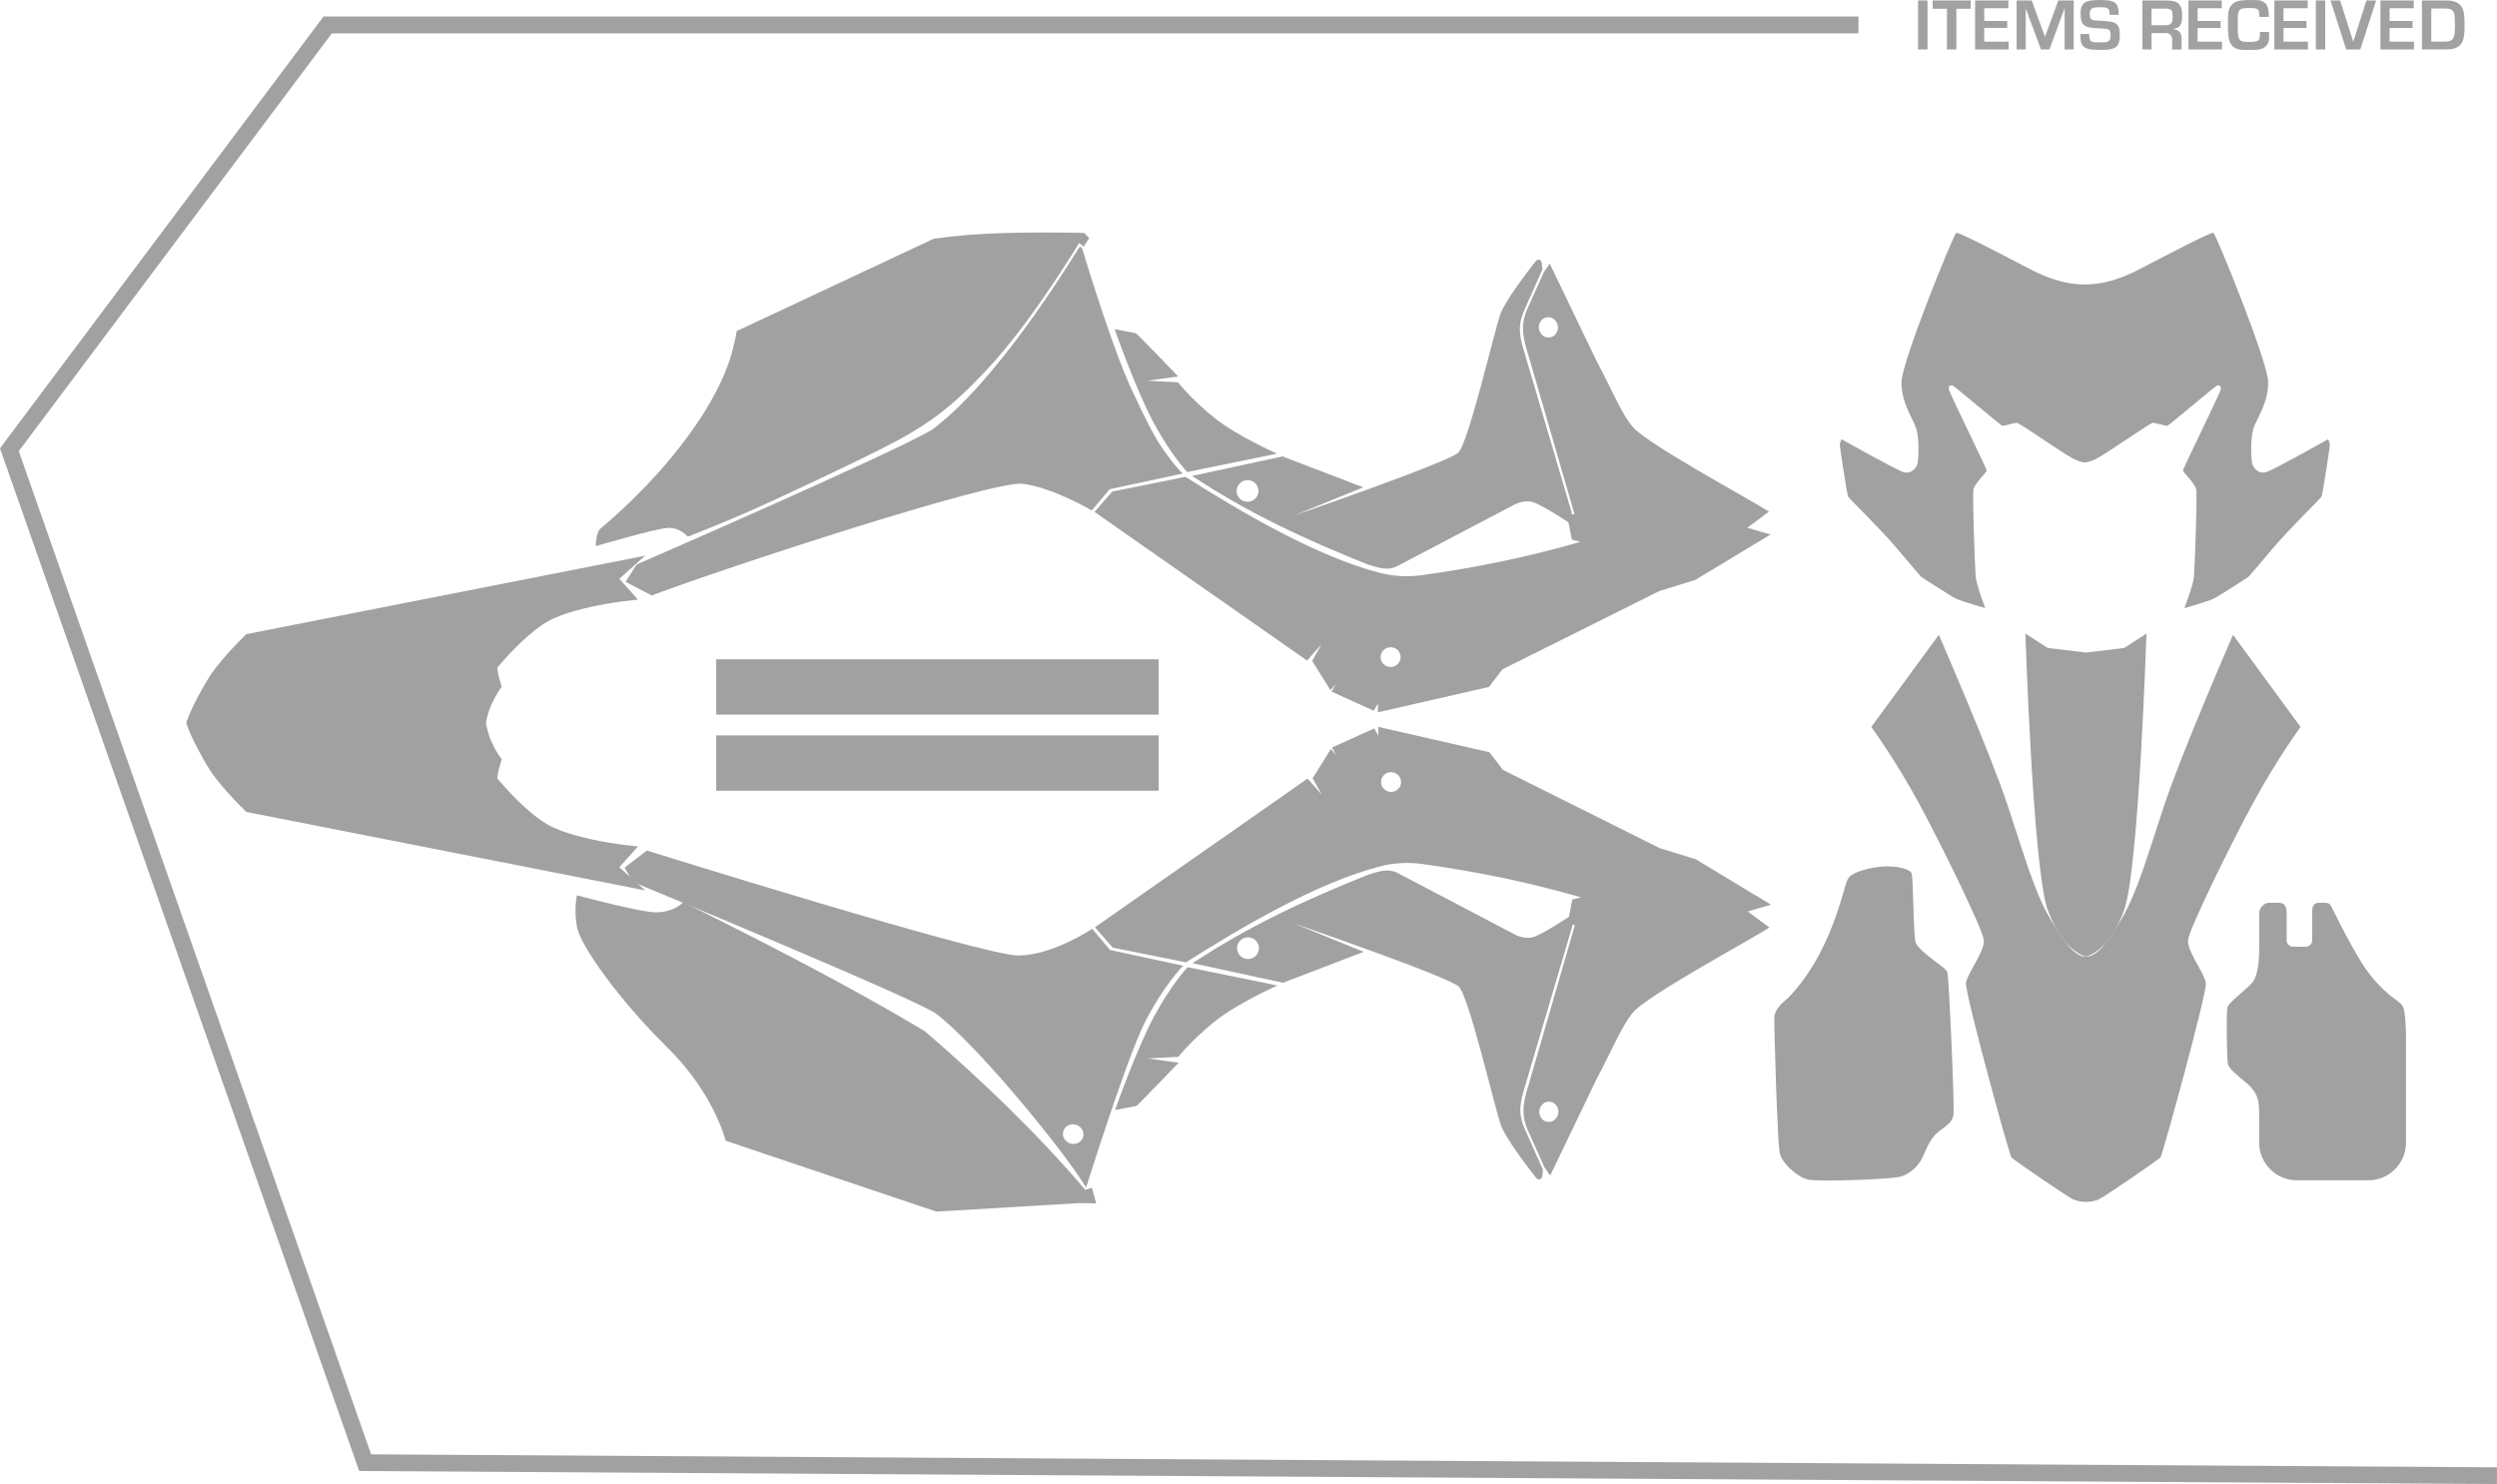 <?xml version="1.0" encoding="UTF-8"?> <!-- Creator: CorelDRAW 2019 (64-Bit) --> <svg xmlns="http://www.w3.org/2000/svg" xmlns:xlink="http://www.w3.org/1999/xlink" xmlns:xodm="http://www.corel.com/coreldraw/odm/2003" xml:space="preserve" width="14.232cm" height="8.46cm" version="1.1" style="shape-rendering:geometricPrecision; text-rendering:geometricPrecision; image-rendering:optimizeQuality; fill-rule:evenodd; clip-rule:evenodd" viewBox="0 0 1000.62 594.8"> <defs> <style type="text/css"> <![CDATA[ .fil1 {fill:none} .fil0 {fill:#A1A1A1} .fil2 {fill:#A1A1A1;fill-rule:nonzero} ]]> </style> </defs> <g id="Layer_x0020_1">  <g id="_1886826531760"> <g id="_2015995321632"> <path class="fil0" d="M273.83 361.58c33.14,16.51 65.97,33.29 96.83,51.73 23.26,20.13 45.12,41.07 64.22,63.55l2.7 -0.83 1.71 6.27 -6.57 -0.13 -57.5 3.42 -84.43 -28.4c0,0 -4.59,-18.92 -23.41,-37.42 -18.84,-18.49 -34.75,-40.62 -36.13,-48.07 -1.39,-7.44 -0.05,-12.88 -0.05,-12.88 0,0 20.01,5.41 29.05,6.62 9.05,1.23 13.58,-3.88 13.58,-3.88l0 0.03z"></path> <path class="fil1" d="M433.77 477.63c-19.3,-21.69 -58.5,-59.91 -69.82,-64.8 -5.26,-2.27 -33.18,-12.73 -62.34,-22 -34.06,-10.81 -69.32,-21.04 -69.32,-21.04"></path> <path class="fil1" d="M257.95 408.98c25.6,7.18 68.26,17.94 91.34,28.95 19.61,9.37 82.29,42.58 82.29,42.58"></path> <line class="fil1" x1="297.16" y1="376.69" x2="298.7" y2="374.08"></line> <line class="fil1" x1="351.3" y1="405.59" x2="352.84" y2="402.98"></line> <line class="fil1" x1="387.82" y1="433.13" x2="390.1" y2="430.66"></line> <line class="fil1" x1="412.84" y1="458.44" x2="415.88" y2="455.97"></line> <line class="fil1" x1="425.01" y1="471.56" x2="428.05" y2="469.07"></line> </g> <g id="_2015995325760"> <path class="fil0" d="M250.27 347.73l3.35 5.74c0,0 116,47.95 121.8,53.03 17.87,13.94 52.18,56.57 59.81,69.46 0,0 16.05,-51.25 23.4,-65.91 7.34,-14.66 15.45,-23.01 15.45,-23.01l-29.27 -6.3 -7.13 -8.49c0,0 -15.75,10.58 -29.58,10.71 -13.83,0.13 -148.9,-42.08 -148.9,-42.08l-8.94 6.88 -0 -0.02zm180.81 103.02c2.2,0.6 3.55,2.77 2.98,4.86 -0.56,2.09 -2.8,3.3 -5.01,2.72 -2.21,-0.6 -3.55,-2.77 -2.99,-4.86 0.56,-2.09 2.8,-3.3 5.01,-2.72z"></path> <path class="fil1" d="M255.49 344.6c0,0 139.96,45.38 154.13,45.05 14.19,-0.33 31.4,-12.54 31.4,-12.54"></path> <path class="fil1" d="M403.79 412.45c0,0 -27.19,-14.97 -26.6,-13.08 0.61,1.89 2.67,6.65 3.55,7.69 1.11,1.31 39.89,37.85 39.89,37.85 0,0 -9.05,-26.18 -15.11,-32.25 -8.61,-8.62 -45.18,-23.66 -69.54,-33.33 -28.27,-11.23 -57.05,-21.14 -85.67,-31.45"></path> <line class="fil1" x1="303.3" y1="374.25" x2="304.11" y2="371.66"></line> <line class="fil1" x1="359.19" y1="398.34" x2="360" y2="395.75"></line> <line class="fil1" x1="395.62" y1="426.68" x2="397.36" y2="425.38"></line> <line class="fil1" x1="419.15" y1="454.37" x2="420.87" y2="453.06"></line> <line class="fil1" x1="429.86" y1="468.05" x2="431.58" y2="466.74"></line> <path class="fil1" d="M467.11 385.57c-5.44,3.88 -10.31,8.47 -14.76,18.67 -6.45,14.86 -12.95,38.72 -19.81,67.57"></path> </g> <g id="_2015995330688"> <path class="fil0" d="M709.64 362.59l-9.27 2.69 8.7 6.47c-10.78,6.67 -49.08,27.32 -54.68,34.04 -4.49,5.39 -7.53,13.31 -14.72,26.94l-18.47 38.42 -2.35 -3.42 -6.75 -15.04c-2.94,-7.1 -1.34,-11.89 0.71,-18.77l18.29 -63.11 -2.93 -0.53 1.92 -9.8 3.48 -0.83c-19.02,-5.5 -39.91,-10.1 -63.52,-13.36 -5.6,-0.78 -11.44,-0.5 -16.81,0.88 -25.4,6.5 -56.03,24.59 -78.01,38.52l-29.32 -5.89 -7.13 -8.17 85.18 -59.58 5.77 6.5 -3.73 -6.62 7.34 -11.77 2.09 2.47 -1.64 -3.05 16.9 -7.63 1.66 2.9 -0.03 -3.53 44.52 10.16 5.41 7.06 62.89 31.39 14.43 4.46 30.11 18.19 -0.02 0zm-88.46 78.96c2.11,0.27 3.56,2.29 3.28,4.53 -0.28,2.24 -2.22,3.83 -4.31,3.55 -2.11,-0.27 -3.56,-2.29 -3.28,-4.53 0.28,-2.24 2.22,-3.83 4.31,-3.55zm-63.24 -132.05c2.19,0.28 3.75,2.27 3.48,4.44 -0.28,2.17 -2.29,3.71 -4.48,3.43 -2.19,-0.28 -3.75,-2.27 -3.48,-4.44 0.28,-2.17 2.29,-3.71 4.48,-3.43z"></path> <path class="fil1" d="M700.5 363.77c-25.07,-17.43 -40.81,-25.5 -79.42,-41.88 -38.19,-16.2 -61.15,-25.8 -62.87,-26.13 -1.72,-0.33 -6.9,-0.25 -8.31,0.15 -1.39,0.38 -14.48,6.75 -14.48,6.75 -1.34,15.3 -11.29,20.36 -24.59,29.08l-67.96 44.57"></path> <path class="fil1" d="M527.05 320.21c0,0 25.72,-14.66 27.52,-15.05 1.81,-0.41 6.63,0.31 10.89,1.54 4.26,1.21 78.71,30.77 100.63,41.2 21.92,10.43 34.29,17.38 34.29,17.38l-33.68 23.25c0,0 -12.14,8.12 -16.7,15.12 -4.56,7 -6.15,11.89 -6.15,11.89l-24.42 52.03"></path> <path class="fil1" d="M633.4 368.93l27.84 -4.92c-18.49,-6.25 -43.24,-14.16 -83.4,-21.27 -10.79,-1.51 -20.15,-1.92 -26.35,-0.5 -32.13,6.78 -82.79,42.16 -82.79,42.16"></path> </g> <path class="fil0" d="M475.95 387.63l35.95 7.35c0,0 -15.97,7.05 -25.15,14.42 -9.19,7.38 -14.56,14.19 -14.56,14.19l-12.3 0.61 12.42 1.72c0,0 -16.5,17.18 -16.9,17.31 -0.4,0.13 -8.57,1.64 -8.57,1.64 0,0 8.56,-24.29 15.55,-37.34 6.98,-13.05 13.55,-19.91 13.55,-19.91l0.02 0z"></path> <g id="_2015995335968"> <path class="fil0" d="M500.66 375.71c2.4,0.3 4.11,2.49 3.8,4.86 -0.3,2.39 -2.5,4.06 -4.91,3.76 -2.4,-0.3 -4.11,-2.49 -3.8,-4.86 0.3,-2.39 2.5,-4.06 4.89,-3.76l0.02 0zm47.67 -25.17c4.33,-1.24 7.74,-2.75 12.04,-0.5l46.51 24.42c0,0 2.93,1.72 6.5,1.34 3.57,-0.36 16.22,-8.95 16.22,-8.95l0.45 4.44 -19.68 66.59c-1.61,5.89 -1.66,9.43 0.83,15l7.1 15.92 -0.23 2.24c-0.17,1.64 -1.39,2.45 -2.72,0.76 -2.89,-3.7 -11.91,-15.44 -13.86,-20.74 -2.34,-6.33 -12.77,-51.67 -16.91,-55.65 -4.15,-3.98 -65.91,-25.25 -65.91,-25.25l27.81 11.32 -32.35 12.39 -36.23 -7.83c22.58,-14.92 45.45,-25.52 70.48,-35.52l-0.03 0z"></path> <path class="fil1" d="M548.34 350.55c0,0 42.81,21.26 54.33,26.21 10.23,4.39 18.85,0.8 27.36,-5.44"></path> <path class="fil1" d="M510.89 367.1c0,0 67.43,17.58 76.29,24.09 4,2.95 6.8,6.38 8.34,13.26 2.36,10.48 4.06,22.04 6.47,32.78 1.48,6.62 3.1,13.21 4.03,15.06 2.04,4.01 11.31,17.86 11.31,17.86"></path> </g> <g id="_2015995338080"> <path class="fil0" d="M709.46 214.21l-9.27 -2.69 8.7 -6.47c-10.78,-6.67 -49.1,-27.32 -54.68,-34.04 -4.49,-5.39 -7.53,-13.31 -14.72,-26.94l-18.47 -38.42 -2.35 3.42 -6.75 15.04c-2.94,7.1 -1.34,11.89 0.71,18.77l18.29 63.11 -2.94 0.53 1.92 9.8 3.48 0.83c-19.02,5.5 -39.91,10.1 -63.52,13.36 -5.6,0.78 -11.44,0.5 -16.81,-0.88 -25.4,-6.5 -56.03,-24.59 -78.01,-38.52l-29.31 5.89 -7.13 8.17 85.18 59.58 5.77 -6.5 -3.73 6.62 7.35 11.77 2.09 -2.47 -1.64 3.05 16.9 7.63 1.66 -2.9 -0.03 3.53 44.52 -10.16 5.41 -7.06 62.89 -31.39 14.43 -4.46 30.11 -18.19 -0.02 -0zm-88.46 -78.96c2.11,-0.27 3.57,-2.29 3.28,-4.53 -0.28,-2.24 -2.22,-3.83 -4.31,-3.55 -2.11,0.27 -3.57,2.29 -3.28,4.53 0.28,2.24 2.22,3.83 4.31,3.55zm-63.24 132.05c2.19,-0.28 3.75,-2.27 3.48,-4.44 -0.28,-2.17 -2.29,-3.71 -4.48,-3.43 -2.19,0.28 -3.75,2.27 -3.48,4.44 0.28,2.17 2.29,3.71 4.48,3.43z"></path> <path class="fil1" d="M700.32 213.02c-25.07,17.43 -40.8,25.5 -79.42,41.88 -38.19,16.2 -61.15,25.8 -62.87,26.13 -1.72,0.33 -6.9,0.25 -8.31,-0.15 -1.39,-0.38 -14.48,-6.75 -14.48,-6.75 -1.34,-15.3 -11.29,-20.36 -24.59,-29.08l-67.96 -44.57"></path> <path class="fil1" d="M526.87 256.59c0,0 25.72,14.66 27.52,15.05 1.81,0.41 6.63,-0.31 10.89,-1.54 4.26,-1.21 78.71,-30.77 100.63,-41.2 21.92,-10.43 34.29,-17.38 34.29,-17.38l-33.68 -23.26c0,0 -12.14,-8.12 -16.7,-15.12 -4.56,-7 -6.15,-11.89 -6.15,-11.89l-24.42 -52.03"></path> <path class="fil1" d="M633.22 207.88l27.84 4.92c-18.49,6.25 -43.24,14.16 -83.4,21.27 -10.79,1.51 -20.15,1.92 -26.35,0.5 -32.13,-6.78 -82.79,-42.16 -82.79,-42.16"></path> </g> <path class="fil0" d="M475.77 189.17l35.95 -7.35c0,0 -15.97,-7.05 -25.15,-14.42 -9.19,-7.38 -14.56,-14.19 -14.56,-14.19l-12.3 -0.61 12.42 -1.72c0,0 -16.5,-17.18 -16.9,-17.31 -0.4,-0.13 -8.57,-1.64 -8.57,-1.64 0,0 8.56,24.29 15.55,37.34 6.98,13.05 13.55,19.91 13.55,19.91l0.02 0z"></path> <g id="_2015995340384"> <path class="fil0" d="M500.47 201.08c2.4,-0.3 4.11,-2.49 3.8,-4.86 -0.3,-2.39 -2.5,-4.06 -4.89,-3.76 -2.4,0.3 -4.11,2.49 -3.8,4.86 0.3,2.39 2.5,4.06 4.91,3.76l-0.02 0zm47.67 25.17c4.33,1.24 7.74,2.75 12.04,0.5l46.51 -24.42c0,0 2.94,-1.72 6.5,-1.34 3.56,0.36 16.22,8.95 16.22,8.95l0.45 -4.44 -19.68 -66.59c-1.61,-5.89 -1.66,-9.43 0.83,-15.01l7.1 -15.92 -0.23 -2.24c-0.17,-1.64 -1.39,-2.45 -2.72,-0.75 -2.89,3.7 -11.91,15.44 -13.86,20.74 -2.34,6.33 -12.77,51.67 -16.91,55.65 -4.15,3.98 -65.91,25.25 -65.91,25.25l27.81 -11.32 -32.35 -12.39 -36.23 7.83c22.58,14.92 45.45,25.52 70.48,35.52l-0.03 -0.02z"></path> <path class="fil1" d="M548.16 226.25c0,0 42.81,-21.26 54.34,-26.21 10.23,-4.39 18.85,-0.8 27.36,5.44"></path> <path class="fil1" d="M510.7 209.7c0,0 67.43,-17.58 76.29,-24.09 4,-2.95 6.8,-6.38 8.34,-13.26 2.35,-10.48 4.06,-22.04 6.47,-32.78 1.48,-6.62 3.1,-13.21 4.03,-15.06 2.04,-4.01 11.29,-17.86 11.29,-17.86"></path> </g> <g id="_2015995341472"> <path class="fil0" d="M473.91 189.79l-29.27 6.3 -7.13 8.49c0,0 -15.7,-9.25 -27.71,-10.69 -12,-1.44 -119.71,33.79 -148.65,44.77l-10.45 -5.46 4.43 -6.98c0,0 101.11,-43.89 118.2,-53.89 25.45,-18.74 53.51,-64.23 59.03,-72.97 0.53,-0.91 1.24,-0.12 1.34,0.38 2.4,7.96 12.77,41.78 20.36,57.63 3.52,7.33 6.93,14.77 10.36,20.18 5.02,7.88 9.48,12.22 9.48,12.22l-0.02 0.02z"></path> <path class="fil1" d="M465.26 191.03c-17.74,-20.24 -28.3,-60.19 -36.34,-86.22"></path> <line class="fil1" x1="426.64" y1="112.12" x2="425.1" y2="110.83"></line> <line class="fil1" x1="412.76" y1="132.75" x2="411.2" y2="131.46"></line> <line class="fil1" x1="397.26" y1="152.17" x2="395.49" y2="151.22"></line> <line class="fil1" x1="355.14" y1="185.06" x2="353.5" y2="182.71"></line> <line class="fil1" x1="316.43" y1="202.79" x2="315.3" y2="199.88"></line> <line class="fil1" x1="284.28" y1="217.31" x2="283.15" y2="214.43"></line> <path class="fil1" d="M250.7 233.19c20.31,-8.17 79.21,-30.14 135.13,-56.39 11.41,-5.36 19.3,-10.91 22.04,-14.66 4.29,-5.89 8.7,-18.55 10.46,-26.03 2.47,-10.43 3.95,-20.06 3.95,-20.06l-2.8 14.92 -35.05 35.91c0,0 -7.51,9.38 -6.98,9.73 0.53,0.35 9.42,-3.17 15.12,-6.02 5.7,-2.85 10.31,-5.65 10.31,-5.65"></path> <path class="fil1" d="M441.63 199.67c0,0 -16.95,-12.4 -28.95,-13.84 -12,-1.44 -128.05,39.05 -156.99,50.02"></path> </g> <g id="_2015995346912"> <path class="fil0" d="M434.5 93.35l1.97 2.11 -2.19 3.37 -1.84 -1.46c0,0 -16.98,28.27 -33.48,46.91 -16.5,18.65 -27.01,25.2 -35.8,30.31 -8.79,5.09 -33.86,17.03 -52.73,25.73 -18.87,8.72 -34.82,14.77 -34.82,14.77 0,0 -2.99,-3.71 -7.88,-3.52 -4.87,0.2 -28.97,7.3 -28.97,7.3 -0.02,-1.48 0.38,-5.79 1.72,-6.88 3.5,-2.89 20.59,-17.41 34.59,-36.33 15.67,-21.17 18.67,-34.39 20.16,-42.98l78.86 -36.96c16.41,-2.55 37.72,-2.79 60.39,-2.37l0 -0z"></path> <line class="fil1" x1="424.15" y1="109.93" x2="422.59" y2="108.64"></line> <line class="fil1" x1="409.45" y1="130.36" x2="407.89" y2="129.07"></line> <line class="fil1" x1="393.16" y1="150.01" x2="391.34" y2="148.9"></line> <line class="fil1" x1="350.22" y1="181" x2="349.11" y2="178.73"></line> <line class="fil1" x1="312.75" y1="198.94" x2="311.62" y2="196.05"></line> <line class="fil1" x1="279.87" y1="212.93" x2="278.74" y2="210.03"></line> <path class="fil1" d="M431.5 97.15c-15.97,24.67 -37.59,54.47 -62,71.31 -7.79,5.37 -128.65,46.19 -128.67,45.4"></path> <path class="fil1" d="M431.68 94.58c0,0 -40.39,32.37 -58.88,43.87 -18.5,11.51 -31.88,16.4 -31.88,16.4l-68.99 26.69"></path> </g> <path class="fil0" d="M81.1 276.02l1.24 -2.19c0.56,-0.96 1.14,-1.92 1.74,-2.85 1.46,-2.27 3.22,-4.46 4.96,-6.52 2.82,-3.3 5.89,-6.58 9,-9.63l0.7 -0.68 159.81 -31.44 -10.38 9.27 7.49 8.32 -5.95 0.7c-2.07,0.25 -4.16,0.58 -6.22,0.93 -4.44,0.76 -8.92,1.71 -13.26,2.95 -3.65,1.04 -7.68,2.4 -10.96,4.31 -2.5,1.46 -4.88,3.28 -7.06,5.16 -3.4,2.9 -6.62,6.13 -9.62,9.45 -1.11,1.24 -2.24,2.5 -3.32,3.8 0.05,0.4 0.1,0.81 0.15,1.18 0.2,1.59 0.73,3.47 1.19,5.02l0.43 1.44 -0.86 1.23c-1.23,1.76 -2.37,4.03 -3.27,5.95 -1.03,2.22 -1.72,4.91 -2.21,7.36 0.48,2.45 1.18,5.14 2.21,7.36 0.88,1.94 2.04,4.21 3.27,5.95l0.86 1.23 -0.43 1.44c-0.46,1.56 -0.98,3.43 -1.19,5.02 -0.05,0.36 -0.1,0.78 -0.15,1.18 1.08,1.29 2.21,2.57 3.32,3.8 3,3.32 6.2,6.55 9.62,9.45 2.2,1.87 4.58,3.7 7.06,5.16 3.28,1.91 7.31,3.27 10.96,4.31 4.34,1.24 8.8,2.19 13.26,2.95 2.06,0.35 4.15,0.68 6.22,0.93l5.95 0.7 -7.49 8.32 10.38 9.27 -159.81 -31.44 -0.7 -0.68c-3.12,-3.03 -6.18,-6.32 -9,-9.63 -1.76,-2.06 -3.51,-4.25 -4.96,-6.52 -0.6,-0.93 -1.18,-1.89 -1.74,-2.85l-1.24 -2.19c-0.66,-1.19 -1.29,-2.39 -1.92,-3.58 -1.53,-2.92 -3.12,-6.1 -4.19,-9.2l-0.35 -1.03 0 0 0 0 0.35 -1.03c1.08,-3.1 2.67,-6.3 4.19,-9.2 0.61,-1.19 1.26,-2.39 1.92,-3.58l0 0.1z"></path> <g id="_2015995351072"> <path class="fil0" d="M249.36 341.72l-3.76 4.19 -145.38 -23.31c0,0 -9.45,-9.22 -13.51,-15.59 -2.65,-4.15 -7.16,-12.5 -8.79,-17.18 1.62,-4.68 6.13,-13.02 8.79,-17.18 4.08,-6.37 13.51,-15.59 13.51,-15.59l145.38 -23.31 3.76 4.19c0,0 -21.16,2.49 -31.64,8.61 -10.48,6.1 -21.62,20.1 -21.62,20.1 0,0 0,0.53 0.27,2.57 0.27,2.04 1.29,5.5 1.29,5.5 0,0 -1.67,2.39 -3.55,6.45 -1.41,3.08 -2.24,6.96 -2.54,8.67 0.32,1.69 1.13,5.57 2.54,8.67 1.87,4.06 3.55,6.45 3.55,6.45 0,0 -1.03,3.47 -1.29,5.5 -0.27,2.04 -0.27,2.57 -0.27,2.57 0,0 11.14,13.99 21.62,20.1 10.48,6.1 31.64,8.61 31.64,8.61l0 -0.03z"></path> <line class="fil1" x1="195.75" y1="312.97" x2="84.28" y2="302.88"></line> <line class="fil1" x1="195.75" y1="266.71" x2="84.28" y2="276.79"></line> </g> <g id="_2015995352128"> <path class="fil0" d="M857.57 107.78c11.74,-6.15 28.45,-14.84 29.4,-14.49 0.94,0.33 21.74,51.32 21.95,59.74 0.22,8.44 -4.83,14.97 -5.99,18.97 -1.16,4 -0.95,12.44 -0.28,14.23 0.66,1.81 2.67,3.75 5.37,3.03 2.7,-0.71 24.97,-13.25 24.97,-13.25 0,0 0.66,1.74 0.65,2.44 -0.02,0.7 -2.87,19.68 -3.33,20.56 -0.46,0.88 -13.28,13.28 -19.68,20.94 -6.4,7.66 -9.67,11.31 -9.67,11.31 0,0 -11.71,7.63 -14.03,8.74 -2.32,1.11 -11.57,3.73 -11.57,3.73 0,0 3.5,-9.19 3.81,-12.57 0.31,-3.38 1.39,-32.28 0.93,-34.9 -0.46,-2.62 -5.36,-6.93 -5.34,-7.69 0.02,-0.76 14.71,-30.63 15.12,-32.33 0.41,-1.71 -0.76,-1.96 -1.52,-1.69 -0.78,0.27 -19.27,16.07 -19.91,16.12 -0.65,0.05 -4.64,-1.24 -5.79,-1.19 -1.14,0.05 -18.95,12.62 -22.72,14.44 -2.55,1.23 -3.9,1.41 -4.49,1.39 -0.6,0.02 -1.92,-0.17 -4.49,-1.39 -3.76,-1.81 -21.57,-14.39 -22.72,-14.44 -1.14,-0.05 -5.14,1.24 -5.79,1.19 -0.65,-0.05 -19.13,-15.85 -19.91,-16.12 -0.78,-0.27 -1.94,-0.03 -1.52,1.69 0.41,1.71 15.1,31.57 15.12,32.33 0.02,0.76 -4.87,5.07 -5.34,7.69 -0.46,2.62 0.61,31.54 0.93,34.9 0.31,3.38 3.81,12.57 3.81,12.57 0,0 -9.25,-2.64 -11.57,-3.73 -2.32,-1.11 -14.03,-8.74 -14.03,-8.74 0,0 -3.27,-3.65 -9.67,-11.31 -6.4,-7.66 -19.22,-20.06 -19.68,-20.94 -0.46,-0.88 -3.32,-19.86 -3.33,-20.56 -0.02,-0.7 0.65,-2.44 0.65,-2.44 0,0 22.27,12.54 24.97,13.25 2.7,0.71 4.69,-1.24 5.37,-3.03 0.66,-1.81 0.88,-10.23 -0.28,-14.23 -1.16,-4 -6.2,-10.55 -5.99,-18.97 0.22,-8.44 21.01,-59.41 21.95,-59.74 0.95,-0.33 17.66,8.34 29.4,14.49 15.87,8.32 28.37,8.32 44.24,0l-0 0z"></path> <path class="fil1" d="M871.62 102.41c-3.08,1.87 -11.74,7.71 -20.28,12.58 -7.68,4.38 -15.35,7.93 -17.68,7.88"></path> <line class="fil1" x1="879.76" y1="103.27" x2="863.48" y2="168.51"></line> <path class="fil1" d="M888.17 100.96c0,0 17.03,47.39 16.68,51.85 -0.35,4.46 -15.83,26.45 -19.08,35.7 -3.25,9.25 -2.69,46.56 -2.69,46.56 0,0 19.35,-35.95 22.73,-39.78 3.4,-3.83 24.14,-16.58 24.14,-16.58"></path> <path class="fil1" d="M794.17 102.41c3.08,1.87 11.74,7.71 20.28,12.58 7.68,4.38 15.35,7.93 17.68,7.88"></path> <line class="fil1" x1="791.15" y1="103.27" x2="807.42" y2="168.51"></line> <path class="fil1" d="M782.74 100.96c0,0 -17.03,47.39 -16.68,51.85 0.35,4.46 15.84,26.45 19.08,35.7 3.25,9.25 2.69,46.56 2.69,46.56 0,0 -19.35,-35.95 -22.73,-39.78 -3.4,-3.83 -24.14,-16.58 -24.14,-16.58"></path> </g> <g id="_2015995356992"> <path class="fil0" d="M830.63 480.63c-2.21,-1.03 -23.83,-15.8 -24.62,-16.76 -0.81,-0.96 -18.7,-66.01 -18.19,-69.9 0.51,-3.9 7.73,-12.87 7.13,-17.34 -0.58,-4.48 -16.4,-36.98 -25.95,-54.62 -9.55,-17.64 -19.12,-30.66 -19.12,-30.66l27.06 -36.91c0,0 20.58,47.19 27.64,68.51 7.06,21.32 10.73,34.55 16.91,45.13 11.94,20.48 16.86,20.48 28.8,0 6.17,-10.58 9.85,-23.83 16.91,-45.13 7.06,-21.32 27.64,-68.51 27.64,-68.51l27.06 36.91c0,0 -9.55,13.02 -19.12,30.66 -9.55,17.64 -25.37,50.14 -25.95,54.62 -0.58,4.48 6.62,13.45 7.13,17.34 0.51,3.9 -17.39,68.96 -18.19,69.9 -0.81,0.96 -22.42,15.74 -24.62,16.76 -3.08,1.44 -7.39,1.44 -10.5,0l-0.03 0z"></path> <path class="fil1" d="M818.25 407.23c0,0 -7.2,-31.74 -16.2,-58.89 -6.33,-19.07 -14.82,-35.52 -16.88,-38.73 -4.99,-7.79 -31.17,-19.48 -31.17,-19.48 0,0 20.06,15.59 25.37,22.93 5.29,7.34 20.3,46.91 25.14,61.08 4.86,14.19 9.93,33.96 9.93,33.96"></path> <path class="fil1" d="M812.96 348.38c3.25,22.43 8.22,55.38 10.08,77.95"></path> <path class="fil1" d="M853.51 407.23c0,0 7.2,-31.74 16.2,-58.89 6.33,-19.07 14.82,-35.52 16.88,-38.73 4.99,-7.79 31.17,-19.48 31.17,-19.48 0,0 -20.06,15.59 -25.37,22.93 -5.29,7.34 -20.3,46.91 -25.14,61.08 -4.86,14.19 -9.93,33.96 -9.93,33.96"></path> <path class="fil1" d="M858.8 348.38c-3.25,22.43 -8.22,55.38 -10.08,77.95"></path> </g> <path class="fil0" d="M820.53 364.63c-5.87,-16.76 -8.9,-110.69 -8.9,-110.69l8.99 5.77 15.27 1.82 0 0 0 0 15.27 -1.82 8.99 -5.77c0,0 -3.03,93.91 -8.9,110.69 -2.45,7 -7.68,16.4 -15.34,18.8 -7.68,-2.4 -12.88,-11.81 -15.34,-18.8l-0.03 0z"></path> <rect class="fil0" x="287" y="264.23" width="177.31" height="22.17"></rect> <rect class="fil0" x="287" y="294.73" width="177.31" height="22.17"></rect> <path class="fil0" d="M765.67 349.44c0.51,0.51 0.55,1.51 0.6,2.19 0.08,1.08 0.13,2.15 0.18,3.23 0.13,3.13 0.22,6.28 0.33,9.42 0.08,2.74 0.18,5.49 0.33,8.22 0.05,1.04 0.12,2.07 0.22,3.12 0.05,0.58 0.1,1.26 0.23,1.84 0.38,1.76 3.86,4.63 5.22,5.74 1.51,1.23 3.07,2.37 4.63,3.55 0.78,0.6 2.49,1.82 2.87,2.72 0.15,0.35 0.2,0.86 0.23,1.24 0.07,0.66 0.12,1.33 0.17,1.97 0.17,2.17 0.3,4.34 0.41,6.52 0.36,6.38 0.66,12.77 0.94,19.15 0.28,6.3 0.53,12.62 0.71,18.94 0.07,2.17 0.12,4.36 0.13,6.55 0,0.68 0,1.38 -0.02,2.06 -0.02,0.4 -0.02,0.9 -0.12,1.28 -0.18,0.68 -0.41,1.33 -0.78,1.92 -0.48,0.76 -1.13,1.36 -1.82,1.94 -0.99,0.81 -2.04,1.57 -3.07,2.35 -3.35,2.57 -4.68,6.04 -6.3,9.75 -1.62,3.73 -4.54,6.72 -8.36,8.19 -0.8,0.32 -1.92,0.45 -2.77,0.56 -1.46,0.2 -2.93,0.31 -4.41,0.43 -3.95,0.3 -7.93,0.48 -11.87,0.61 -3.95,0.13 -7.91,0.22 -11.86,0.18 -1.48,-0.02 -2.95,-0.03 -4.41,-0.1 -0.86,-0.05 -1.92,-0.08 -2.75,-0.3 -4.1,-1.03 -10.06,-6.32 -11.11,-10.46 -0.1,-0.41 -0.17,-0.9 -0.2,-1.33 -0.08,-0.7 -0.13,-1.39 -0.18,-2.09 -0.17,-2.11 -0.28,-4.21 -0.38,-6.32 -0.3,-5.9 -0.53,-11.81 -0.75,-17.71 -0.22,-6.1 -0.4,-12.2 -0.55,-18.31 -0.05,-2.09 -0.1,-4.18 -0.12,-6.28 0,-0.65 -0.02,-1.29 -0.02,-1.92 0,-0.33 0,-0.75 0.05,-1.08 0.36,-2.44 2.52,-4.76 4.34,-6.27 0.81,-0.66 1.59,-1.48 2.3,-2.22 1.34,-1.43 2.59,-2.92 3.78,-4.46 3.73,-4.83 6.91,-10.18 9.53,-15.67 2.74,-5.72 4.87,-11.57 6.72,-17.63 0.6,-1.96 1.14,-3.93 1.74,-5.89 0.3,-0.98 0.78,-2.62 1.43,-3.42 1.89,-2.3 8.22,-3.7 11.06,-4.1 1.03,-0.15 2.06,-0.25 3.1,-0.3 2.17,-0.1 4.44,0.05 6.58,0.51 1.21,0.27 3.12,0.8 4.01,1.71l-0.03 -0.06z"></path> <path class="fil0" d="M909.62 361.83l3.32 0c0.08,0 0.15,0 0.23,0 2.57,0 3.15,1.84 3.15,4.13l0 10.88c0,1.43 1.16,2.59 2.59,2.59l5.07 0c1.43,0 2.59,-1.16 2.59,-2.59l0 -10.83c0,-1.19 -0.07,-2.8 0.93,-3.65 0.5,-0.41 1.09,-0.53 1.72,-0.53l2.57 0c0.61,0 1.19,0.12 1.69,0.51 0.45,0.35 0.65,0.8 0.9,1.29 1.04,2.07 2.07,4.16 3.13,6.23 1.68,3.3 3.4,6.57 5.21,9.78 1.11,1.97 2.24,3.91 3.43,5.82 1.03,1.66 2.12,3.3 3.32,4.84 2.42,3.15 5.12,6.02 8.21,8.56 0.93,0.76 1.89,1.48 2.85,2.19 0.63,0.48 1.39,1.01 1.91,1.61 1.13,1.28 1.38,5.09 1.49,6.76 0.15,2.09 0.23,4.24 0.23,6.35l0 42.21c0,8.29 -6.78,15.07 -15.07,15.07l-28.7 0c-8.29,0 -15.07,-6.78 -15.07,-15.07l0 -9.05c0,-7.01 0.23,-10.53 -5.57,-15.3 -1.43,-1.18 -2.88,-2.34 -4.23,-3.6 -0.9,-0.83 -2.22,-2.11 -2.64,-3.27 -0.15,-0.45 -0.2,-1.16 -0.23,-1.64 -0.07,-0.88 -0.1,-1.74 -0.13,-2.62 -0.1,-2.44 -0.13,-4.87 -0.17,-7.31 -0.03,-2.45 -0.03,-4.92 0.02,-7.38 0.02,-0.88 0.03,-1.74 0.08,-2.62 0.02,-0.46 0.05,-1.19 0.2,-1.62 0.31,-0.9 1.61,-2.09 2.3,-2.74 1.23,-1.16 2.52,-2.27 3.78,-3.38 1.11,-0.98 2.22,-1.97 3.28,-3.02 3.65,-3.58 3.32,-12.78 3.32,-17.58l0 -10.73c0,-2.39 1.96,-4.34 4.34,-4.34l-0.05 0.03z"></path> </g> <g id="_1885516705408"> <path class="fil2" d="M744.74 13.36l-611.76 0 -125.46 167.46 141.2 402.06 851.89 5.2 -0.03 6.71 -856.64 -5.23c-48.03,-136.61 -95.98,-273.26 -143.95,-409.89 43.19,-57.7 86.41,-115.39 129.65,-173.05l615.1 0 0 6.74z"></path> <path class="fil2" d="M772.4 0.18l0 19.64 -3.77 0 0 -19.64 3.77 0zm11.57 3.33l0 16.31 -3.77 0 0 -16.31 -5.71 0 0 -3.33 15.25 0 0 3.33 -5.77 0zm11.16 -0.21l0 5.09 9.22 0 0 2.8 -9.22 0 0 5.51 9.78 0 0 3.12 -13.43 0 0 -19.64 13.34 0 0 3.12 -9.69 0zm35.87 -3.12l0 19.64 -3.65 0 0 -16.55 -6.09 16.55 -3.39 0 -6.1 -16.46 0 16.46 -3.65 0 0 -19.64 6.04 0 5.33 14.58 5.33 -14.58 6.18 0zm14.78 13.99c0,-0.67 -0.06,-1.18 -0.18,-1.55 -0.12,-0.36 -0.35,-0.63 -0.71,-0.8 -0.35,-0.17 -0.84,-0.27 -1.47,-0.32 -0.63,-0.05 -1.45,-0.09 -2.47,-0.13 -1.39,-0.06 -2.55,-0.17 -3.47,-0.34 -0.92,-0.17 -1.66,-0.46 -2.22,-0.87 -0.56,-0.41 -0.95,-0.99 -1.18,-1.74 -0.23,-0.75 -0.34,-1.74 -0.34,-2.97 0,-1.18 0.15,-2.12 0.44,-2.83 0.29,-0.71 0.75,-1.26 1.37,-1.65 0.62,-0.39 1.42,-0.65 2.4,-0.78 0.98,-0.13 2.16,-0.19 3.53,-0.19 1.28,0 2.38,0.05 3.33,0.16 0.94,0.11 1.72,0.34 2.34,0.69 0.62,0.35 1.08,0.86 1.38,1.53 0.3,0.67 0.46,1.56 0.46,2.68l0 0.88 -3.59 0c-0.02,-0.65 -0.07,-1.17 -0.15,-1.57 -0.08,-0.4 -0.25,-0.71 -0.5,-0.93 -0.26,-0.22 -0.63,-0.36 -1.13,-0.43 -0.5,-0.07 -1.18,-0.1 -2.05,-0.1 -0.75,0 -1.38,0.03 -1.91,0.09 -0.53,0.06 -0.96,0.18 -1.3,0.35 -0.33,0.18 -0.57,0.43 -0.72,0.77 -0.15,0.33 -0.22,0.79 -0.22,1.35 0,0.55 0.04,1 0.13,1.34 0.09,0.34 0.24,0.62 0.46,0.82 0.22,0.21 0.51,0.35 0.88,0.44 0.37,0.09 0.85,0.14 1.44,0.16 1.67,0.1 3.08,0.19 4.24,0.28 1.16,0.09 2.1,0.3 2.83,0.65 0.73,0.34 1.25,0.88 1.58,1.61 0.32,0.73 0.49,1.76 0.49,3.09 0,1.18 -0.1,2.16 -0.29,2.94 -0.2,0.79 -0.56,1.41 -1.07,1.88 -0.52,0.47 -1.24,0.81 -2.15,1.02 -0.91,0.21 -2.1,0.31 -3.55,0.31 -1.55,0 -2.88,-0.04 -3.98,-0.13 -1.1,-0.09 -2,-0.32 -2.71,-0.69 -0.71,-0.37 -1.23,-0.93 -1.56,-1.68 -0.33,-0.75 -0.5,-1.79 -0.5,-3.12 0,-0.16 0,-0.28 0.01,-0.37 0.01,-0.09 0.01,-0.21 0.01,-0.37l3.56 0 0 0.44c0,0.73 0.07,1.29 0.21,1.68 0.14,0.39 0.37,0.68 0.69,0.85 0.32,0.18 0.75,0.28 1.28,0.31 0.53,0.03 1.19,0.04 1.97,0.04 0.81,0 1.49,-0.01 2.05,-0.04 0.56,-0.03 1.01,-0.13 1.36,-0.31 0.34,-0.18 0.59,-0.46 0.75,-0.84 0.16,-0.38 0.23,-0.93 0.23,-1.63zm16.4 -4.06l5.3 0c0.69,0 1.24,-0.06 1.65,-0.19 0.41,-0.13 0.73,-0.33 0.96,-0.6 0.23,-0.27 0.37,-0.63 0.44,-1.06 0.07,-0.43 0.1,-0.95 0.1,-1.56 0,-0.61 -0.03,-1.12 -0.09,-1.55 -0.06,-0.42 -0.19,-0.76 -0.4,-1 -0.21,-0.25 -0.5,-0.42 -0.88,-0.53 -0.38,-0.11 -0.9,-0.16 -1.55,-0.16l-5.54 0 0 6.66zm0 3.12l0 6.6 -3.65 0 0 -19.64 9.54 0c1.24,0 2.26,0.11 3.08,0.32 0.81,0.22 1.47,0.56 1.96,1.05 0.49,0.48 0.84,1.11 1.04,1.88 0.21,0.78 0.31,1.71 0.31,2.81 0,1 -0.06,1.82 -0.19,2.45 -0.13,0.63 -0.33,1.13 -0.6,1.52 -0.27,0.38 -0.64,0.68 -1.09,0.88 -0.45,0.21 -1.01,0.38 -1.68,0.52l0 0.12c1.16,0.08 2,0.43 2.53,1.05 0.53,0.62 0.8,1.54 0.8,2.75l0 4.3 -3.77 0 0 -4c0,-0.82 -0.24,-1.46 -0.71,-1.91 -0.47,-0.45 -1.03,-0.68 -1.68,-0.68l-5.89 0zm18.46 -9.92l0 5.09 9.22 0 0 2.8 -9.22 0 0 5.51 9.78 0 0 3.12 -13.43 0 0 -19.64 13.34 0 0 3.12 -9.69 0zm24.8 3.47c-0.04,-0.75 -0.08,-1.35 -0.13,-1.81 -0.05,-0.46 -0.2,-0.82 -0.44,-1.09 -0.25,-0.27 -0.62,-0.44 -1.13,-0.53 -0.51,-0.09 -1.25,-0.13 -2.21,-0.13 -1.02,0 -1.84,0.04 -2.47,0.13 -0.63,0.09 -1.11,0.29 -1.46,0.59 -0.34,0.3 -0.57,0.74 -0.69,1.3 -0.12,0.56 -0.18,1.31 -0.18,2.25 0,0.27 0,0.5 0.02,0.68 0.01,0.18 0.01,0.4 0.01,0.68 0,0.31 -0,0.64 -0.01,0.99 -0.01,0.34 -0.02,0.66 -0.02,0.96 0,1.33 0.04,2.39 0.13,3.18 0.09,0.79 0.28,1.39 0.57,1.81 0.3,0.42 0.73,0.7 1.3,0.82 0.57,0.13 1.34,0.19 2.33,0.19 1.08,0 1.92,-0.04 2.53,-0.13 0.61,-0.09 1.06,-0.26 1.37,-0.5 0.3,-0.25 0.49,-0.59 0.56,-1.04 0.07,-0.45 0.1,-1.05 0.1,-1.8 0,-0.1 -0.01,-0.19 -0.01,-0.26 -0.01,-0.08 -0.01,-0.17 -0.01,-0.27l3.68 0c0,0.14 0,0.25 0.01,0.34 0.01,0.09 0.02,0.2 0.02,0.34 0,0.63 -0.01,1.2 -0.02,1.71 -0.01,0.51 -0.07,0.99 -0.19,1.44 -0.12,0.45 -0.3,0.87 -0.56,1.25 -0.25,0.38 -0.62,0.75 -1.09,1.1 -0.41,0.29 -0.86,0.51 -1.34,0.66 -0.48,0.15 -1.01,0.25 -1.57,0.29 -0.57,0.05 -1.18,0.07 -1.84,0.07 -0.66,0 -1.36,0 -2.11,0 -0.55,0 -1.08,0 -1.59,0 -0.51,0 -1,-0.04 -1.46,-0.12 -0.46,-0.08 -0.91,-0.2 -1.34,-0.37 -0.43,-0.17 -0.84,-0.42 -1.24,-0.75 -0.53,-0.43 -0.94,-0.94 -1.22,-1.52 -0.28,-0.58 -0.5,-1.25 -0.63,-2.02 -0.14,-0.76 -0.22,-1.63 -0.25,-2.61 -0.03,-0.97 -0.04,-2.07 -0.04,-3.28 0,-0.88 0,-1.7 0.01,-2.44 0.01,-0.75 0.07,-1.43 0.18,-2.05 0.11,-0.62 0.27,-1.18 0.5,-1.69 0.23,-0.51 0.56,-0.98 0.99,-1.41 0.77,-0.75 1.73,-1.22 2.89,-1.43 1.16,-0.21 2.58,-0.31 4.27,-0.31 1.14,0 2.15,0.03 3.05,0.07 0.89,0.05 1.67,0.28 2.34,0.69 0.49,0.29 0.87,0.64 1.15,1.04 0.27,0.4 0.49,0.85 0.63,1.36 0.15,0.5 0.24,1.05 0.28,1.65 0.04,0.6 0.07,1.25 0.09,1.96l-3.74 0zm9.63 -3.47l0 5.09 9.22 0 0 2.8 -9.22 0 0 5.51 9.78 0 0 3.12 -13.43 0 0 -19.64 13.34 0 0 3.12 -9.69 0zm16.73 -3.12l0 19.64 -3.77 0 0 -19.64 3.77 0zm16.49 0l3.89 0 -6.33 19.64 -5.65 0 -6.3 -19.64 3.86 0 5.24 16.49 0.06 0 5.24 -16.49zm9.28 3.12l0 5.09 9.22 0 0 2.8 -9.22 0 0 5.51 9.78 0 0 3.12 -13.43 0 0 -19.64 13.34 0 0 3.12 -9.69 0zm16.73 13.37l5.3 0c0.96,0 1.72,-0.11 2.28,-0.34 0.56,-0.23 0.98,-0.6 1.25,-1.12 0.27,-0.52 0.45,-1.2 0.53,-2.05 0.08,-0.84 0.12,-1.88 0.12,-3.12 0,-1.24 -0.03,-2.28 -0.09,-3.14 -0.06,-0.85 -0.22,-1.54 -0.47,-2.05 -0.26,-0.51 -0.65,-0.88 -1.18,-1.1 -0.53,-0.23 -1.27,-0.34 -2.21,-0.34l-5.54 0 0 13.25zm-3.77 3.12l0 -19.61 9.66 0c1.39,0 2.56,0.16 3.5,0.47 0.94,0.31 1.7,0.8 2.28,1.46 0.58,0.66 1,1.51 1.25,2.55 0.26,1.04 0.38,2.29 0.38,3.74 0,1.1 0,2.1 0,3 0,0.9 -0.04,1.73 -0.13,2.49 -0.09,0.76 -0.23,1.44 -0.43,2.06 -0.2,0.62 -0.48,1.17 -0.85,1.66 -0.55,0.73 -1.28,1.27 -2.19,1.63 -0.91,0.36 -1.97,0.54 -3.17,0.54l-10.31 0z"></path> </g> </g> </svg> 